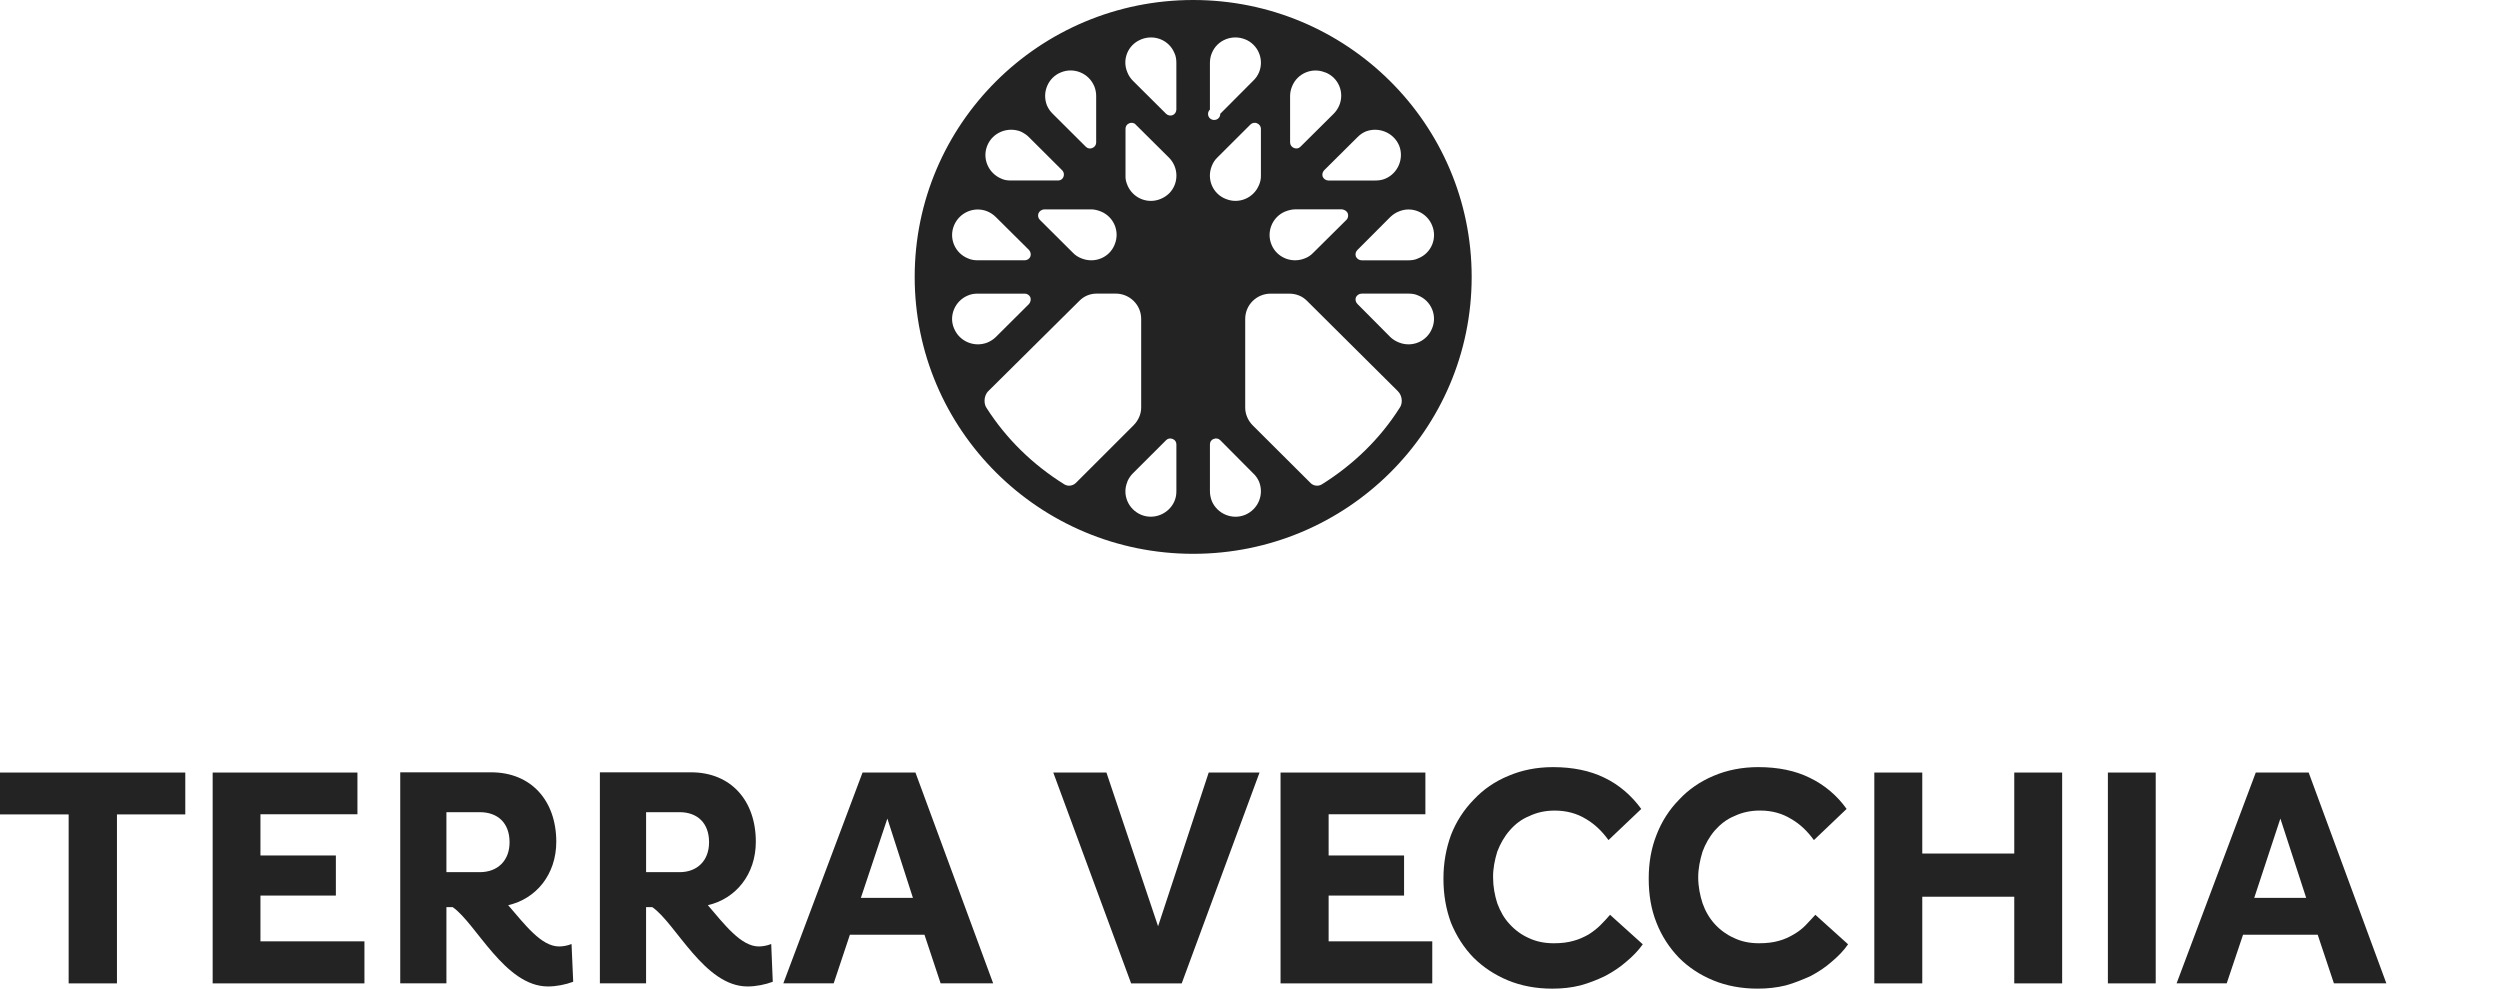 <?xml version="1.0" encoding="utf-8"?>
<!-- Generator: Adobe Illustrator 16.0.0, SVG Export Plug-In . SVG Version: 6.00 Build 0)  -->
<!DOCTYPE svg PUBLIC "-//W3C//DTD SVG 1.1//EN" "http://www.w3.org/Graphics/SVG/1.1/DTD/svg11.dtd">
<svg version="1.1" id="Layer_1" xmlns="http://www.w3.org/2000/svg" xmlns:xlink="http://www.w3.org/1999/xlink" x="0px" y="0px"
	 width="220px" height="87px" viewBox="0 0 220 87" enable-background="new 0 0 220 87" xml:space="preserve">
<g>
	<path fill="#232323" d="M105,0C91.465,0,80.492,10.912,80.492,24.368c0,13.453,10.973,24.368,24.508,24.368
		s24.507-10.916,24.507-24.368C129.507,10.912,118.535,0,105,0z M100.351,3.497c0.027-0.012,0.054-0.022,0.073-0.033
		c1.144-0.465,2.456,0.06,2.921,1.195c0.002,0.003,0.007,0.008,0.008,0.012c0.132,0.275,0.167,0.58,0.167,0.869v4.104
		c-0.009,0.209-0.122,0.4-0.316,0.484c-0.205,0.086-0.433,0.034-0.585-0.112l-2.923-2.908c-0.21-0.215-0.375-0.457-0.483-0.734
		C98.728,5.263,99.237,3.979,100.351,3.497z M98.086,21.53c-0.454,1.14-1.749,1.667-2.896,1.215
		c-0.008-0.002-0.013-0.004-0.018-0.007c-0.282-0.107-0.545-0.273-0.752-0.493l-2.906-2.892c-0.155-0.146-0.2-0.375-0.131-0.58
		c0.086-0.194,0.281-0.33,0.497-0.349h4.138c0.279,0,0.579,0.072,0.856,0.184C98.027,19.079,98.568,20.387,98.086,21.53z
		 M93.354,6.373c1.134-0.477,2.461,0.067,2.938,1.208c0,0.001,0.004,0.003,0.005,0.005c0.11,0.276,0.166,0.574,0.166,0.847v4.124
		c-0.01,0.205-0.13,0.385-0.328,0.463c-0.199,0.09-0.418,0.056-0.581-0.105l-2.912-2.9c-0.215-0.208-0.394-0.463-0.508-0.735
		C91.674,8.137,92.231,6.823,93.354,6.373z M86.884,12.805c0.473-1.153,1.791-1.673,2.939-1.231
		c0.275,0.133,0.542,0.304,0.734,0.507l2.915,2.905c0.208,0.215,0.201,0.554-0.011,0.763c-0.098,0.094-0.23,0.136-0.376,0.134
		h-4.118c-0.284,0-0.585-0.03-0.854-0.163C86.971,15.241,86.414,13.946,86.884,12.805z M83.957,19.83
		c0.479-1.144,1.794-1.701,2.942-1.224c0.283,0.121,0.538,0.299,0.73,0.492l2.928,2.905c0.132,0.151,0.193,0.383,0.112,0.577
		c-0.083,0.205-0.284,0.321-0.489,0.326h-4.122c-0.301,0-0.595-0.037-0.886-0.17C84.028,22.268,83.479,20.967,83.957,19.83z
		 M83.957,28.902c-0.482-1.102,0.071-2.422,1.215-2.898c0.291-0.128,0.585-0.164,0.887-0.164h4.121c0.206,0,0.401,0.123,0.489,0.313
		c0.072,0.202,0.024,0.422-0.112,0.593L87.63,29.66c-0.192,0.192-0.445,0.356-0.73,0.48C85.758,30.594,84.438,30.066,83.957,28.902z
		 M93.667,42.627c-2.765-1.722-5.112-4-6.858-6.74c-0.114-0.17-0.169-0.386-0.169-0.625c0-0.314,0.114-0.636,0.338-0.85l8.002-7.934
		c0.419-0.431,0.978-0.652,1.571-0.641h1.628c1.23-0.001,2.244,0.986,2.245,2.22c0,0.007,0,0.015,0,0.02v7.785
		c0,0.596-0.258,1.144-0.669,1.562l-5.095,5.09C94.39,42.762,93.979,42.815,93.667,42.627z M103.521,43.21L103.521,43.21
		c0,0.315-0.036,0.566-0.168,0.888c-0.468,1.104-1.786,1.68-2.929,1.205c-1.141-0.481-1.688-1.771-1.22-2.894
		c0-0.016,0.006-0.031,0.009-0.045c0.111-0.261,0.29-0.526,0.487-0.715l2.92-2.915c0.15-0.155,0.383-0.195,0.587-0.097
		c0.198,0.071,0.315,0.261,0.315,0.473v4.1H103.521z M102.896,17.005c-0.215,0.216-0.479,0.384-0.754,0.498
		c-1.135,0.48-2.432-0.055-2.921-1.181c-0.004-0.01-0.008-0.021-0.008-0.031c-0.119-0.262-0.187-0.55-0.168-0.846v-4.119
		c0-0.194,0.108-0.387,0.311-0.468c0.208-0.098,0.455-0.052,0.581,0.102l2.924,2.904C103.732,14.729,103.749,16.138,102.896,17.005z
		 M126.022,19.83c0.476,1.129-0.056,2.442-1.214,2.903c-0.004,0.001-0.006,0.002-0.014,0.004c-0.259,0.133-0.571,0.17-0.841,0.17
		h-4.127c-0.218-0.005-0.406-0.122-0.507-0.326c-0.069-0.2-0.033-0.417,0.129-0.577l2.897-2.905c0.221-0.209,0.475-0.384,0.76-0.492
		C124.239,18.124,125.563,18.689,126.022,19.83z M120.173,11.575c1.131-0.442,2.46,0.078,2.949,1.231
		c0.45,1.112-0.079,2.436-1.212,2.916c-0.307,0.132-0.606,0.162-0.888,0.162h-4.128c-0.209-0.006-0.402-0.131-0.492-0.32
		c-0.074-0.2-0.026-0.422,0.12-0.576l2.914-2.894C119.646,11.878,119.883,11.698,120.173,11.575z M113.708,7.586
		c0.461-1.135,1.771-1.684,2.901-1.213c0.01,0,0.017,0,0.022,0c1.158,0.451,1.702,1.764,1.223,2.906
		c-0.114,0.27-0.285,0.525-0.495,0.735l-2.921,2.9c-0.153,0.159-0.378,0.194-0.58,0.105c-0.189-0.077-0.321-0.259-0.329-0.463V8.433
		l0,0C113.529,8.16,113.591,7.861,113.708,7.586z M113.108,18.607c0.005,0,0.007,0,0.009,0c0.285-0.111,0.591-0.184,0.857-0.184
		h4.13c0.204,0.029,0.405,0.134,0.498,0.349c0.072,0.192,0.033,0.435-0.121,0.58l-2.916,2.892c-0.207,0.219-0.452,0.387-0.741,0.493
		c-1.144,0.464-2.456-0.062-2.927-1.198c-0.001-0.004-0.003-0.007-0.004-0.011C111.421,20.387,111.967,19.079,113.108,18.607z
		 M106.473,9.642V5.539c0.002-0.29,0.051-0.593,0.17-0.869c0.462-1.139,1.778-1.671,2.923-1.209c0.002,0,0.008,0,0.012,0.002
		c1.143,0.461,1.687,1.775,1.213,2.909c-0.122,0.284-0.297,0.537-0.512,0.734l-2.898,2.908c0.013,0.293-0.223,0.538-0.518,0.542
		c-0.289,0.013-0.549-0.208-0.555-0.512C106.298,9.898,106.366,9.745,106.473,9.642z M110.96,11.325v4.119
		c0.011,0.294-0.054,0.582-0.171,0.846c-0.472,1.143-1.773,1.69-2.916,1.218c-0.005-0.002-0.01-0.004-0.017-0.006
		c-1.149-0.457-1.681-1.751-1.22-2.896c0.002-0.003,0.002-0.006,0.005-0.009c0.104-0.273,0.268-0.531,0.485-0.735l2.912-2.904
		c0.156-0.155,0.392-0.199,0.594-0.102C110.83,10.938,110.96,11.132,110.96,11.325z M109.579,45.303L109.579,45.303
		c-1.146,0.475-2.459-0.083-2.936-1.205c-0.113-0.297-0.169-0.572-0.169-0.889V39.11h-0.002c0-0.215,0.114-0.404,0.318-0.474
		c0.203-0.099,0.432-0.059,0.589,0.098l2.896,2.915c0.217,0.188,0.392,0.455,0.513,0.714
		C111.264,43.524,110.724,44.812,109.579,45.303z M123.171,35.889c-1.736,2.742-4.097,5.019-6.856,6.74
		c-0.32,0.188-0.721,0.134-0.975-0.114l-5.106-5.088c-0.415-0.42-0.655-0.98-0.656-1.562v-7.785
		c-0.008-1.234,0.995-2.237,2.234-2.239c0.004,0,0.01,0,0.012,0h1.624c0.619,0,1.172,0.225,1.573,0.639l7.983,7.935
		c0.223,0.215,0.351,0.534,0.351,0.849C123.353,35.501,123.297,35.717,123.171,35.889z M126.022,28.902L126.022,28.902
		c-0.461,1.161-1.779,1.696-2.914,1.236c-0.287-0.112-0.546-0.27-0.76-0.479l-2.896-2.914c-0.167-0.168-0.199-0.39-0.13-0.593
		c0.101-0.189,0.292-0.31,0.507-0.314h4.127c0.268,0,0.581,0.037,0.842,0.164C125.958,26.472,126.496,27.783,126.022,28.902z"/>
	<g>
		<path fill="#232323" d="M50.296,83.073c-0.372,0.155-0.788,0.215-1.099,0.215c-1.567,0-3.011-1.938-4.477-3.632
			c2.457-0.557,4.233-2.698,4.233-5.581c0-3.64-2.228-6.111-5.724-6.111h-8.008v18.572h4.064v-6.707h0.553
			c2.051,1.419,4.59,6.979,8.379,6.979c0.745,0,1.565-0.165,2.225-0.413L50.296,83.073z M42.215,76.75h-2.93v-5.279h2.93
			c1.586,0,2.627,0.947,2.627,2.649C44.842,75.733,43.801,76.75,42.215,76.75z"/>
		<path fill="#232323" d="M67.867,83.073c-0.389,0.155-0.791,0.215-1.094,0.215c-1.564,0-3.031-1.938-4.483-3.632
			c2.445-0.557,4.223-2.698,4.223-5.581c0-3.64-2.208-6.111-5.701-6.111h-8.022v18.572h4.065v-6.707h0.548
			c2.066,1.419,4.584,6.979,8.374,6.979c0.755,0,1.571-0.165,2.228-0.413L67.867,83.073z M59.798,76.75h-2.942v-5.279h2.942
			c1.563,0,2.6,0.947,2.6,2.649C62.397,75.733,61.361,76.75,59.798,76.75z"/>
		<polygon fill="#232323" points="6.041,71.668 0,71.668 0,67.984 16.305,67.984 16.305,71.668 10.292,71.668 10.292,86.538 
			6.041,86.538 		"/>
		<polygon fill="#232323" points="18.714,67.984 31.455,67.984 31.455,71.655 22.92,71.655 22.92,75.282 29.556,75.282 
			29.556,78.81 22.92,78.81 22.92,82.838 32.071,82.838 32.071,86.538 18.714,86.538 		"/>
		<path fill="#232323" d="M80.56,67.984h-4.656l-6.972,18.552h4.432l1.427-4.278h6.564l1.421,4.278h4.623L80.56,67.984z
			 M75.756,79.012l2.332-6.979l2.249,6.979H75.756z"/>
		<polygon fill="#232323" points="92.688,67.984 97.366,67.984 101.911,81.512 106.366,67.984 110.839,67.984 103.991,86.538 
			99.539,86.538 		"/>
		<polygon fill="#232323" points="112.688,67.984 125.434,67.984 125.434,71.655 116.919,71.655 116.919,75.282 123.558,75.282 
			123.558,78.81 116.919,78.81 116.919,82.838 126.04,82.838 126.04,86.538 112.688,86.538 		"/>
		<path fill="#232323" d="M144.564,83.098c-0.411,0.584-0.905,1.073-1.435,1.518c-0.557,0.491-1.188,0.905-1.866,1.266
			c-0.67,0.321-1.388,0.618-2.191,0.834c-0.786,0.2-1.614,0.285-2.472,0.285c-1.41,0-2.72-0.242-3.881-0.721
			c-1.169-0.479-2.195-1.164-3.031-1.988c-0.854-0.874-1.519-1.911-2.003-3.092c-0.434-1.185-0.662-2.446-0.662-3.875
			c0-1.39,0.229-2.644,0.662-3.842c0.454-1.174,1.142-2.234,2.003-3.112c0.846-0.909,1.869-1.608,3.04-2.091
			c1.182-0.508,2.503-0.773,3.938-0.773c1.72,0,3.241,0.307,4.53,0.937c1.298,0.626,2.379,1.569,3.235,2.743l-2.885,2.741
			c-0.536-0.748-1.186-1.393-1.991-1.863c-0.762-0.468-1.676-0.734-2.744-0.734c-0.82,0-1.581,0.166-2.239,0.487
			c-0.664,0.265-1.245,0.706-1.721,1.264c-0.476,0.542-0.822,1.163-1.091,1.857c-0.226,0.746-0.38,1.501-0.369,2.261
			c0,0.82,0.145,1.592,0.369,2.29c0.268,0.723,0.614,1.332,1.091,1.836c0.476,0.527,1.042,0.936,1.676,1.219
			c0.662,0.316,1.394,0.462,2.206,0.462c0.673,0,1.243-0.069,1.755-0.22c0.451-0.117,0.899-0.324,1.309-0.554
			c0.372-0.238,0.721-0.506,1.01-0.788c0.32-0.309,0.594-0.623,0.878-0.943L144.564,83.098L144.564,83.098z"/>
		<path fill="#232323" d="M162.631,83.098c-0.407,0.586-0.895,1.075-1.423,1.518c-0.545,0.488-1.163,0.896-1.854,1.266
			c-0.709,0.321-1.431,0.618-2.205,0.834c-0.795,0.196-1.619,0.284-2.473,0.284c-1.419,0-2.731-0.242-3.895-0.721
			c-1.177-0.479-2.2-1.164-3.022-1.988c-0.867-0.895-1.542-1.946-1.989-3.092c-0.471-1.184-0.683-2.445-0.683-3.875
			c0-1.39,0.212-2.646,0.683-3.843c0.45-1.179,1.125-2.233,1.989-3.111c0.841-0.907,1.873-1.607,3.033-2.095
			c1.179-0.504,2.504-0.769,3.935-0.769c1.726,0,3.248,0.306,4.523,0.936c1.305,0.625,2.431,1.582,3.252,2.743l-2.877,2.742
			c-0.587-0.8-1.23-1.418-2.01-1.864c-0.764-0.467-1.653-0.734-2.712-0.734c-0.787-0.007-1.575,0.146-2.282,0.487
			c-0.679,0.276-1.233,0.718-1.717,1.264c-0.476,0.556-0.834,1.194-1.079,1.858c-0.227,0.745-0.383,1.499-0.383,2.26
			c0,0.82,0.158,1.592,0.383,2.289c0.238,0.682,0.602,1.312,1.079,1.836c0.484,0.527,1.055,0.937,1.689,1.22
			c0.663,0.317,1.381,0.463,2.203,0.463c0.675,0,1.262-0.07,1.771-0.221c0.442-0.118,0.884-0.324,1.276-0.555
			c0.376-0.219,0.748-0.494,1.029-0.787c0.308-0.31,0.578-0.623,0.88-0.942L162.631,83.098L162.631,83.098z"/>
		<polygon fill="#232323" points="164.94,67.984 169.16,67.984 169.16,75.111 177.255,75.111 177.255,67.984 181.469,67.984 
			181.469,86.538 177.255,86.538 177.255,78.912 169.16,78.912 169.16,86.538 164.94,86.538 		"/>
		<polygon fill="#232323" points="185.494,67.984 189.703,67.984 189.703,86.538 185.494,86.538 		"/>
		<path fill="#232323" d="M203.163,67.984h-4.655l-6.968,18.552h4.41l1.438-4.278h6.57l1.426,4.278H210L203.163,67.984z
			 M198.373,79.012l2.3-6.979l2.271,6.979H198.373z"/>
	</g>
</g>
</svg>
